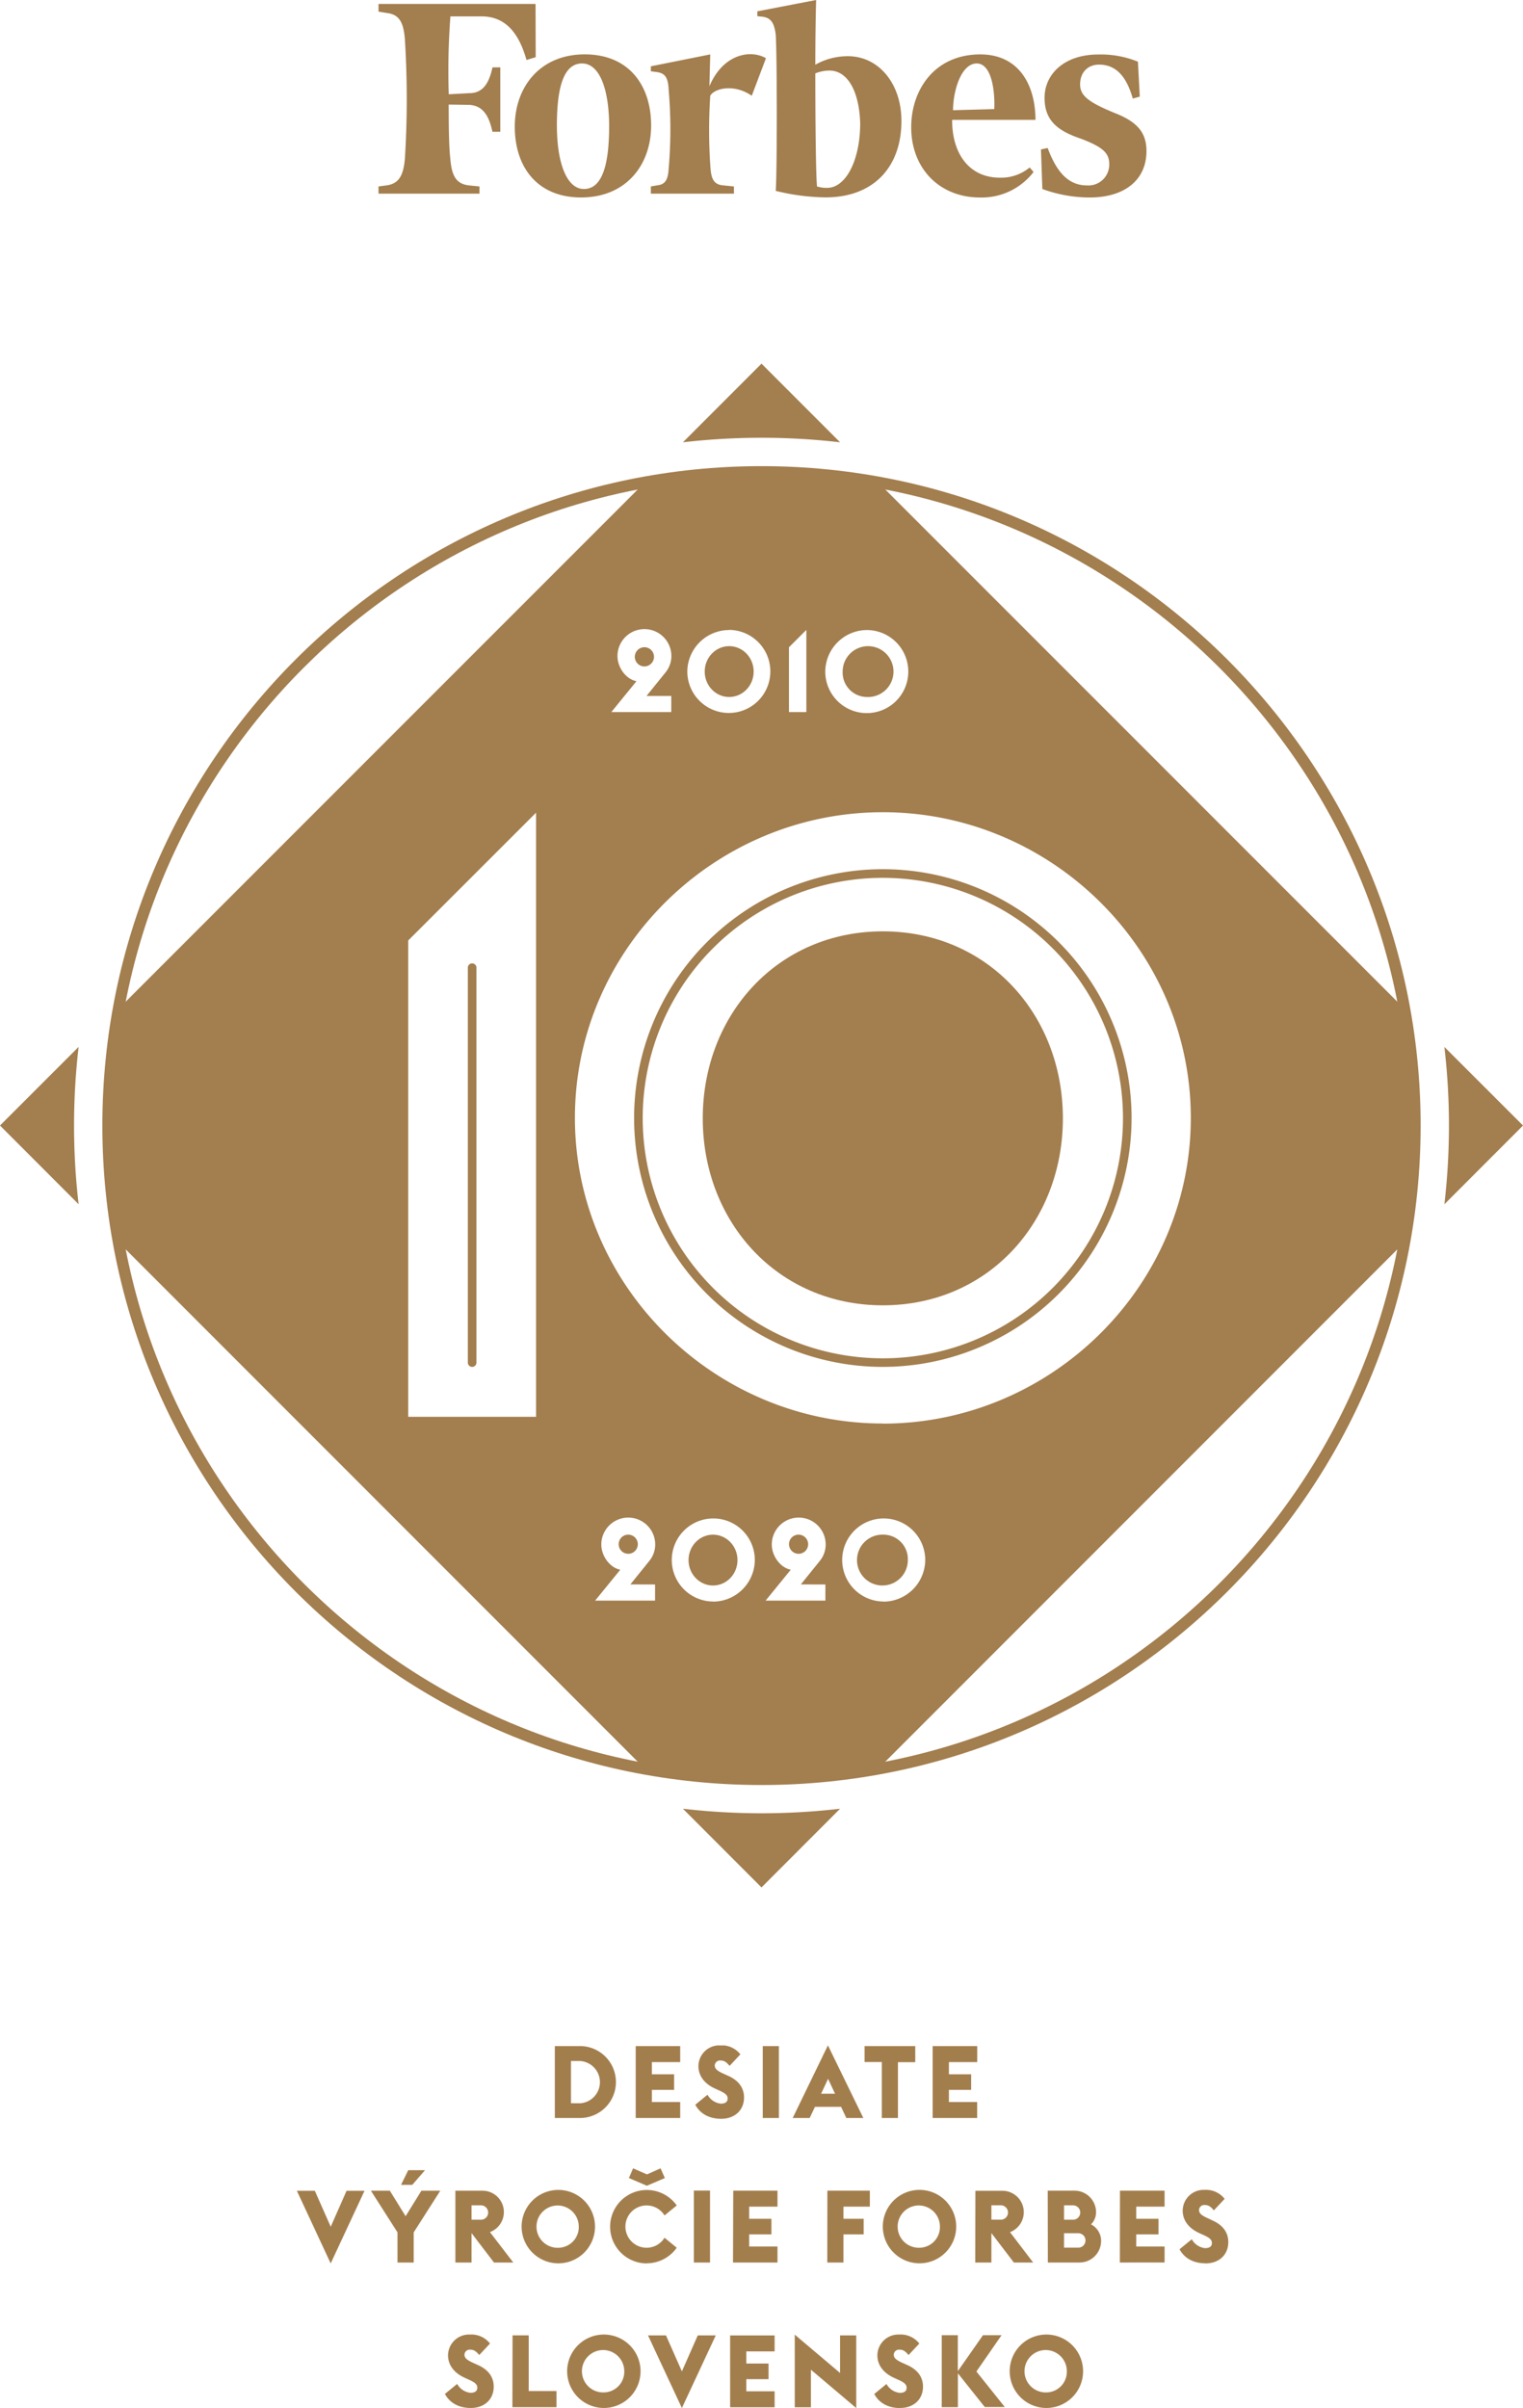 <svg xmlns="http://www.w3.org/2000/svg" xmlns:xlink="http://www.w3.org/1999/xlink" width="423.72" height="669.64" viewBox="0 0 423.72 669.64"><defs><clipPath id="a"><circle cx="211.86" cy="313.02" r="181.78" style="fill:none"/></clipPath><clipPath id="b"><rect x="82.54" y="568.82" width="259.19" height="100.82" style="fill:none"/></clipPath></defs><path d="M245.62,259c-29.26,0-50.1,23.18-50.1,52s20.84,52,50.1,52,50.09-23.16,50.09-52S274.88,259,245.62,259Z" style="fill:#a37e4e"/><path d="M245.62,380.12a69.2,69.2,0,1,1,69.2-69.19A69.27,69.27,0,0,1,245.62,380.12Zm0-136a66.81,66.81,0,1,0,66.81,66.81A66.88,66.88,0,0,0,245.62,244.12Z" style="fill:#a37e4e"/><path d="M131.36,380.12a1.19,1.19,0,0,1-1.2-1.19V269a1.2,1.2,0,0,1,2.39,0V378.93A1.19,1.19,0,0,1,131.36,380.12Z" style="fill:#a37e4e"/><path d="M402.34,333.87,423.19,313l-20.85-20.84a189.49,189.49,0,0,1,0,41.69Z" style="fill:#a37e4e"/><path d="M401.86,334.89l.11-1.06a188.77,188.77,0,0,0,0-41.61l-.11-1.06L423.72,313l-.26.27Zm1-41.7a189.67,189.67,0,0,1,0,39.67L422.66,313Z" style="fill:#a37e4e"/><path d="M191,503.51l20.85,20.84,20.85-20.84a191.24,191.24,0,0,1-41.7,0Z" style="fill:#a37e4e"/><path d="M211.86,524.88,190,503l1.05.11a188.86,188.86,0,0,0,41.62,0l1.05-.11ZM192,504l19.83,19.83L231.69,504A189.57,189.57,0,0,1,192,504Z" style="fill:#a37e4e"/><path d="M232.71,122.54l-20.85-20.85L191,122.54a189.58,189.58,0,0,1,41.7,0Z" style="fill:#a37e4e"/><path d="M233.72,123l-1.05-.12a190.51,190.51,0,0,0-41.62,0L190,123l21.86-21.87Zm-21.86-20.81L192,122.06a189.57,189.57,0,0,1,39.66,0Z" style="fill:#a37e4e"/><path d="M21.38,292.18.53,313l20.85,20.85a189.49,189.49,0,0,1,0-41.69Z" style="fill:#a37e4e"/><path d="M21.87,334.89,0,313l21.87-21.86-.12,1.06a188.77,188.77,0,0,0,0,41.61ZM1.06,313l19.83,19.84a189.67,189.67,0,0,1,0-39.67Z" style="fill:#a37e4e"/><g style="clip-path:url(#a)"><ellipse cx="198.37" cy="433.85" rx="6.81" ry="7.07" style="fill:#a37e4e"/><path d="M179.27,185.33a2.69,2.69,0,0,0,2.68-2.84,2.67,2.67,0,1,0-2.68,2.84Z" style="fill:#a37e4e"/><path d="M174.77,426.78a2.64,2.64,0,0,0-2.64,2.8,2.66,2.66,0,1,0,2.64-2.8Z" style="fill:#a37e4e"/><path d="M241.25,193.83a7.07,7.07,0,1,0-6.81-7.07A6.8,6.8,0,0,0,241.25,193.83Z" style="fill:#a37e4e"/><path d="M245.76,426.78a7.07,7.07,0,1,0,6.81,7.07A6.8,6.8,0,0,0,245.76,426.78Z" style="fill:#a37e4e"/><path d="M211.86,101.69.53,313,211.86,524.35,423.19,313Zm29.39,73.52a11.55,11.55,0,1,1-11.65,11.55A11.65,11.65,0,0,1,241.25,175.21ZM219.5,180l4.84-4.83v22.85H219.5Zm-16.63-4.83a11.55,11.55,0,1,1-11.65,11.55A11.65,11.65,0,0,1,202.87,175.21Zm-31.08,7.28a7.5,7.5,0,0,1,15,0,7.25,7.25,0,0,1-1.72,4.65l-5.19,6.43h6.88v4.49H170.08l7-8.59C174.24,188.92,171.83,185.77,171.79,182.49ZM149.14,394H113.57V261.54L149.14,226Zm33.11,46.63v4.49H165.57l7-8.59c-2.83-.55-5.25-3.7-5.28-7a7.5,7.5,0,0,1,15,0,7.25,7.25,0,0,1-1.72,4.65l-5.19,6.43Zm16.12,4.74A11.55,11.55,0,1,1,210,433.85,11.65,11.65,0,0,1,198.37,445.4Zm31.27-4.74v4.49H213l7-8.59c-2.83-.55-5.25-3.7-5.28-7a7.5,7.5,0,0,1,15,0,7.25,7.25,0,0,1-1.72,4.65l-5.19,6.43Zm16.12,4.74a11.55,11.55,0,1,1,11.65-11.55A11.65,11.65,0,0,1,245.76,445.4Zm-.14-49.5c-46.82,0-85.67-38.15-85.67-85s38.85-85,85.67-85,85.68,38.16,85.68,85S292.43,395.9,245.62,395.9Z" style="fill:#a37e4e"/><ellipse cx="202.87" cy="186.76" rx="6.81" ry="7.07" style="fill:#a37e4e"/><path d="M222.16,426.78a2.64,2.64,0,0,0-2.64,2.8,2.66,2.66,0,1,0,2.64-2.8Z" style="fill:#a37e4e"/></g><path d="M211.86,496.4C110.75,496.4,28.48,414.14,28.48,313s82.27-183.37,183.38-183.37S395.24,211.91,395.24,313,313,496.4,211.86,496.4Zm0-363.57C112.5,132.83,31.67,213.66,31.67,313S112.5,493.21,211.86,493.21,392.05,412.38,392.05,313,311.22,132.83,211.86,132.83Z" style="fill:#a37e4e"/><g style="clip-path:url(#b)"><path d="M291.12,665.31a5.89,5.89,0,1,1,5.69-5.88,5.75,5.75,0,0,1-5.69,5.88m0,4.33a10.21,10.21,0,1,0-10.21-10.21,10.22,10.22,0,0,0,10.21,10.21M262,669.42h4.5V660l7.48,9.38h5.57l-7.9-9.88,7-10.1h-5.17l-7,10v-10H262Zm-11.57.22c3.72,0,6.36-2.34,6.36-5.93,0-2.76-1.6-4.76-4.36-6l-1.07-.48c-1.83-.82-2.7-1.38-2.7-2.42a1.44,1.44,0,0,1,1.55-1.38c.93,0,1.55.26,2.56,1.49l3-3.2a6.59,6.59,0,0,0-5.6-2.5A5.84,5.84,0,0,0,244.1,655c0,2.7,1.66,4.92,4.67,6.28l1.13.51c1.69.75,2.33,1.32,2.33,2.22s-.59,1.43-1.91,1.43a4.87,4.87,0,0,1-3.69-2.47l-3.4,2.78c1.38,2.59,4,3.91,7.17,3.91m-12.18,0v-20.2h-4.5v10.44l-12.61-10.66v20.2h4.5V659Zm-35.09-.22h12.38V665h-7.88v-3.38h6.19v-4.33h-6.19v-3.38h7.88v-4.44H203.13Zm-13.42.22,9.42-20.2h-5l-4.42,10-4.42-10h-5ZM168,665.31a5.89,5.89,0,1,1,5.68-5.88,5.75,5.75,0,0,1-5.68,5.88m0,4.33a10.21,10.21,0,1,0-10.21-10.21A10.22,10.22,0,0,0,168,669.64m-25.44-.22h12.27v-4.48H147.1v-15.5h-4.5Zm-11.56.22c3.71,0,6.36-2.34,6.36-5.93,0-2.76-1.61-4.76-4.36-6l-1.07-.48c-1.83-.82-2.71-1.38-2.71-2.42a1.44,1.44,0,0,1,1.55-1.38c.93,0,1.55.26,2.56,1.49l3-3.2a6.58,6.58,0,0,0-5.6-2.5,5.84,5.84,0,0,0-6.08,5.76c0,2.7,1.66,4.92,4.68,6.28l1.12.51c1.69.75,2.34,1.32,2.34,2.22s-.59,1.43-1.92,1.43a4.83,4.83,0,0,1-3.68-2.47l-3.41,2.78c1.38,2.59,4,3.91,7.18,3.91" style="fill:#a37e4d"/><path d="M335.37,629.44c3.71,0,6.36-2.33,6.36-5.93,0-2.76-1.61-4.76-4.36-6L336.3,617c-1.83-.81-2.71-1.38-2.71-2.42a1.44,1.44,0,0,1,1.55-1.38c.93,0,1.55.26,2.57,1.49l3-3.2a6.57,6.57,0,0,0-5.6-2.5,5.83,5.83,0,0,0-6.07,5.76c0,2.7,1.66,4.93,4.67,6.28l1.12.51c1.69.76,2.34,1.32,2.34,2.22s-.59,1.43-1.92,1.43a4.83,4.83,0,0,1-3.68-2.47l-3.4,2.78c1.37,2.59,4,3.91,7.17,3.91m-23.78-.22H324v-4.45h-7.88v-3.38h6.19v-4.33h-6.19v-3.38H324v-4.44H311.59Zm-15.53-4.14v-4h3.88a2,2,0,0,1,2.09,2,2,2,0,0,1-2.09,2Zm0-7.76v-4h2.51a2,2,0,1,1,0,4Zm-4.5,11.9h8.81a6,6,0,0,0,6-5.94,5.13,5.13,0,0,0-2.81-4.67,4.73,4.73,0,0,0,1.41-3.44,6,6,0,0,0-5.94-5.93h-7.51Zm-15.71-11.91v-4h2.54a2,2,0,0,1,2.08,2,2,2,0,0,1-2.08,2Zm-4.5,11.91h4.5v-8.11h.06l6.19,8.11h5.37L281,620.75a5.95,5.95,0,0,0-2.08-11.51h-7.55Zm-15.5-4.11a5.88,5.88,0,1,1,5.68-5.88,5.75,5.75,0,0,1-5.68,5.88m0,4.33a10.21,10.21,0,1,0-10.21-10.21,10.22,10.22,0,0,0,10.21,10.21m-25.66-.22h4.5v-7.83h5.62v-4.33h-5.62v-3.38H242v-4.44H230.19Zm-26.23,0h12.38v-4.45h-7.88v-3.38h6.19v-4.33h-6.19v-3.38h7.88v-4.44H204Zm-10.89,0h4.5v-20h-4.5Zm-13.12.22a10.27,10.27,0,0,0,8.36-4.33l-3.4-2.78a5.84,5.84,0,0,1-5,2.78,5.88,5.88,0,0,1,0-11.76,5.84,5.84,0,0,1,5,2.78l3.4-2.78A10.21,10.21,0,1,0,180,629.44M183.78,603,180,604.68,176.13,603l-1.16,2.7,5,2.14,5-2.14Zm-28.44,22.09a5.88,5.88,0,1,1,5.68-5.88,5.75,5.75,0,0,1-5.68,5.88m0,4.33a10.21,10.21,0,1,0-10.22-10.21,10.23,10.23,0,0,0,10.22,10.21m-24.15-12.13v-4h2.54a2,2,0,0,1,2.08,2,2,2,0,0,1-2.08,2Zm-4.5,11.91h4.5v-8.11h.06l6.19,8.11h5.37l-6.5-8.47a5.94,5.94,0,0,0-2.08-11.51h-7.54Zm-16.1,0h4.51v-8.39l7.4-11.59h-5.26l-4.39,7.09-4.39-7.09h-5.27l7.4,11.59Zm4.11-21.61,3.55-4.08h-4.67l-2,4.08ZM92,629.44l9.42-20.2h-5l-4.41,10-4.42-10h-5Z" style="fill:#a37e4d"/><path d="M259.48,589h12.38v-4.44H264v-3.39h6.19v-4.32H264v-3.39h7.88V569H259.48Zm-14.15,0h4.49V573.48h4.82V569h-14.1v4.44h4.79Zm-16.89-6.75,1.94-4.14,1.94,4.14Zm-7.9,6.75h4.72l1.47-3.1H234l1.46,3.1h4.73l-9.85-20.2Zm-8.33,0h4.49V569h-4.49Zm-11.57.22c3.72,0,6.36-2.33,6.36-5.93,0-2.76-1.61-4.76-4.36-6l-1.07-.48c-1.83-.81-2.71-1.38-2.71-2.42a1.44,1.44,0,0,1,1.55-1.38c.93,0,1.55.26,2.57,1.5l3-3.21a6.57,6.57,0,0,0-5.6-2.5,5.83,5.83,0,0,0-6.07,5.76c0,2.7,1.66,4.93,4.67,6.28l1.12.51c1.69.76,2.34,1.32,2.34,2.22s-.59,1.44-1.92,1.44a4.85,4.85,0,0,1-3.68-2.48l-3.4,2.78c1.37,2.59,4,3.91,7.17,3.91M176.86,589h12.38v-4.44h-7.88v-3.39h6.19v-4.32h-6.19v-3.39h7.88V569H176.86Zm-18-4.11V573.15h2.5a5.89,5.89,0,0,1,0,11.76Zm-4.5,4.11h7a10,10,0,1,0,0-20h-7Z" style="fill:#a37e4d"/></g><path d="M317.1,26.87l-1.94.55c-1.87-6.62-5-9.45-9.39-9.45-3.1,0-5.27,2.13-5.27,5.52,0,3.22,2.56,5,9.46,7.87,6.36,2.45,9,5.44,9,10.64,0,8-6,12.92-15.82,12.92A38.41,38.41,0,0,1,290,52.56l-.39-11,1.87-.4c2.79,7.57,6.35,10.41,11,10.41a5.8,5.8,0,0,0,6.13-5.92c0-3-1.64-4.72-7.92-7.09-6-2.05-10.08-4.72-10.08-11.34s5.51-12.06,14.89-12.06a27.15,27.15,0,0,1,11.09,2Zm-40.48,3.47c.23-5.2-.78-12.69-4.89-12.69s-6.51,7-6.59,13Zm-3.88-15.21c10.31,0,15.28,7.88,15.35,18.2H264.9c-.07,9.14,4.58,16.08,13.27,16.08a12.43,12.43,0,0,0,8.3-2.84l1.08,1.26a18.17,18.17,0,0,1-14.89,7.09c-11.32,0-19.15-8.11-19.15-19.54,0-10.32,6.43-20.25,19.23-20.25M239.32,34.28c-.24-8.2-3.11-14.66-8.61-14.66a10.65,10.65,0,0,0-3.88.79c0,13.08.15,27.9.47,31.44a9,9,0,0,0,2.79.4c5.35,0,9.23-7.88,9.23-18m11.47-.63c0,12.92-7.83,21.27-21.09,21.27a60.54,60.54,0,0,1-13.88-1.81c.39-5.2.39-37.35,0-43.42-.39-3.15-1.24-4.64-3.57-5l-1.55-.16V3.15L227.06,0c-.08,2.68-.23,9.69-.23,18a18.31,18.31,0,0,1,9.07-2.37c8.53,0,14.89,7.57,14.89,18m-41.64-7c-5-3.46-10.47-2-11.55,0a145.14,145.14,0,0,0,.07,20.18c.24,3.15,1.09,4.49,3.41,4.73l3.11.31v2H181.08v-2l1.78-.31c2.25-.24,3-1.58,3.18-4.73a127.31,127.31,0,0,0,0-21.75c-.15-3.39-.93-4.65-3.18-5l-1.78-.24V18.44l16.52-3.31L197.36,24c3.88-9.14,11.56-10.25,15.74-7.81Zm-54.21,8.44c0,9.61,2.49,17.49,7.53,17.49,5.42,0,7-7.72,7-17.49S167,17.65,161.93,17.65c-5.44,0-7,7.49-7,17.42m26.22-.16c0,11-7,20-19.47,20-12.25,0-18.46-8.51-18.46-19.69,0-11,7-20.1,19.47-20.1,12.25,0,18.46,8.59,18.46,19.78m-32.11-19-2.56.79c-2.17-7.73-6-12.14-12.56-12.14h-8.61a199.72,199.72,0,0,0-.46,21.67l5.73-.31c3.88,0,5.51-2.92,6.44-7.18h2.17V36.64H137c-.93-4.33-2.56-7.25-6.44-7.48l-5.73-.08c0,6.38.07,11.82.46,15.13.39,4.72,1.63,6.85,5,7.33l3.1.31v2H105.31v-2l2.33-.31c3.26-.48,4.58-2.61,5-7.33a264.49,264.49,0,0,0,0-33.33c-.38-4.89-1.7-6.86-5-7.26l-2.33-.39V1.1H149Z" style="fill:#a37e4e"/></svg>